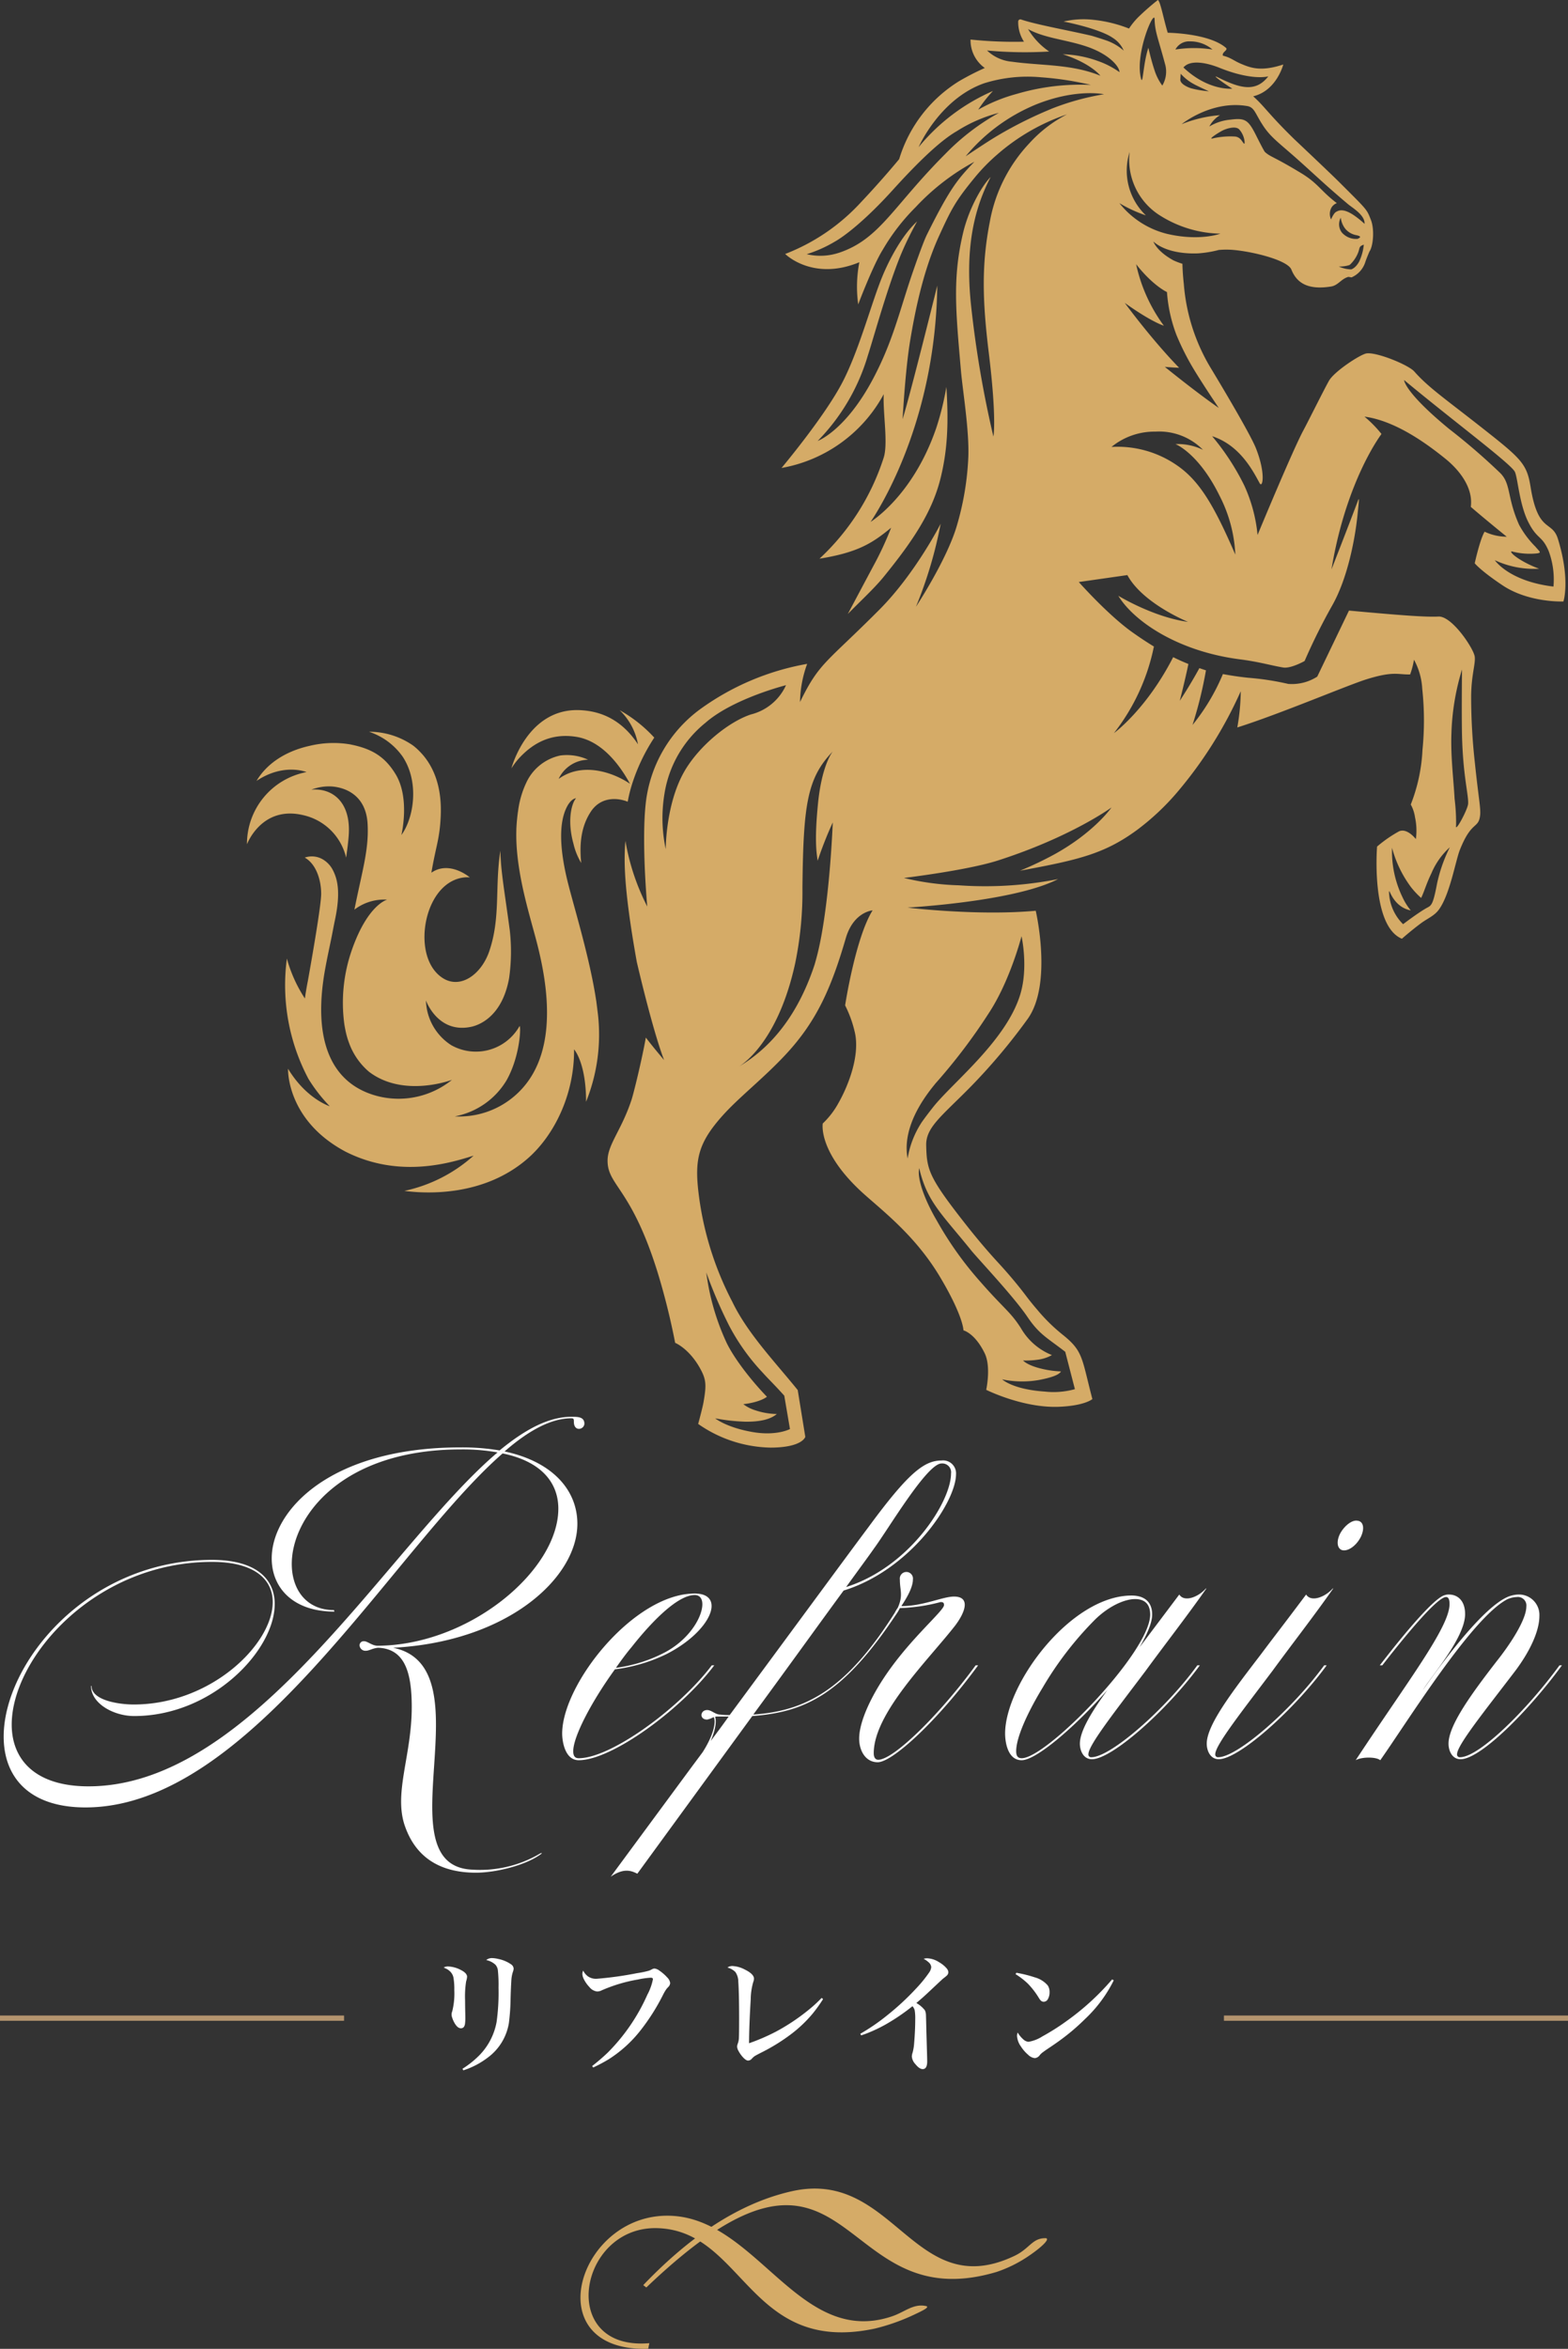 <svg xmlns="http://www.w3.org/2000/svg" width="298.5" height="447" viewBox="0 0 298.5 447">
  <rect x="0" y="0" width="298.5" height="447" fill="#333333" stroke="none"/>
  <g id="logo" transform="translate(-451.5 -94.573)">
    <g id="logo_mark" transform="translate(498.514 94.573)">
      <path id="パス_1" data-name="パス 1" d="M440.664,102.579c-1.13-3.667-3.776-.962-5.214-9.938-.7-4.384-1.783-5.355-9.254-11.232-7.031-5.53-10.233-7.7-12.87-10.7-1.111-1.264-7.2-3.749-9.117-3.445-1.168.186-6.127,3.42-7.135,5.208s-3.915,7.655-4.88,9.45c-2.078,3.867-8.714,19.89-8.714,19.89a29.24,29.24,0,0,0-2.527-9.411,46.28,46.28,0,0,0-6.121-9.383c5.34,1.721,7.819,6.7,9.056,8.962.579.974,1.172-1.944-.737-6.713-.955-2.386-5.4-9.961-8.751-15.505a36.468,36.468,0,0,1-4.957-15.7c-.24-2.142-.267-3.859-.267-3.859a12.89,12.89,0,0,1-1.712-.652c-3.218-1.755-3.815-3.578-3.815-3.578,2.064,1.831,5.523,2.379,8.547,2.246a20.812,20.812,0,0,0,3.9-.645,16.2,16.2,0,0,1,2.494-.029c3.848.289,10.6,1.943,11.331,3.766.946,2.355,2.9,3.962,7.555,3.218,1.364-.218,1.895-1.447,3.3-1.837l.595.1A4.719,4.719,0,0,0,404,49.851c.269-.807.785-1.987.785-1.987.716-1.021.989-4.211.269-6.023-.825-2.076-.593-1.755-6.067-7.221-1.647-1.645-8.53-8.141-8.53-8.141-4.933-4.819-5.636-6.22-7.808-8.146,4.474-1.081,5.727-6.055,5.727-6.055-4.218,1.4-6.22.644-8.014-.118-1.47-.624-1.961-1.193-3.47-1.559-.281-.669,1.07-1.057.561-1.5-3.227-2.792-11.075-2.863-11.075-2.863C365.56,3.524,365,.311,364.507,0a48.044,48.044,0,0,0-3.758,3.288,14.1,14.1,0,0,0-1.74,2.151,25.5,25.5,0,0,0-6.694-1.652,16.59,16.59,0,0,0-5.767.319c4.779.954,8.109,2.2,9.361,3.1h0A5.342,5.342,0,0,1,358,9.638,9.976,9.976,0,0,0,354.379,7.6c-.916-.309-1.741-.567-2.46-.781-4.472-1.049-10.537-2.111-13.461-3.105a.41.41,0,0,0-.545.408,6.831,6.831,0,0,0,1.1,3.816,79.57,79.57,0,0,1-10.169-.409,6.457,6.457,0,0,0,2.71,5.413,50.064,50.064,0,0,0-4.876,2.5,26.43,26.43,0,0,0-11.424,14.845s-3.065,3.755-7.371,8.312a38.225,38.225,0,0,1-14.33,9.737s5.231,5.246,14.119,1.575a24.572,24.572,0,0,0-.216,8.016s2.8-7.412,4.672-10.392v0a39.575,39.575,0,0,1,6.276-8.123,43.423,43.423,0,0,1,11.164-8.62c-3.123,3.279-4.578,4.9-9.041,13.885-.775,1.56-2.67,7.024-3.311,8.978-2.11,6.438-3.424,11.806-6.9,18.376-5.261,9.958-10.581,11.894-10.581,11.894a38.91,38.91,0,0,0,9.542-16.22c1.068-3.247,4-13.99,6.66-20.079,1.26-2.89,2.735-5.486,2.735-5.486-2.848,2.59-5.35,7.294-6.779,10.864-2.02,5.044-4.282,13.618-7.373,19.623-3.408,6.621-11.663,16.434-11.663,16.434A27.559,27.559,0,0,0,311.97,75.642q.175-.306.342-.622c-.171,3.732.9,9.557-.054,12.231a44.992,44.992,0,0,1-12.171,19.073c7.491-1.2,10.185-3.067,13.637-5.889a61.817,61.817,0,0,1-3.4,7.309c-2.466,4.62-4.852,9.115-4.852,9.115,2.258-2.326,5.02-4.847,6.828-7.073,5.549-6.832,9.311-12.393,10.894-19.019,1.117-4.675,1.554-9.537,1.044-17.129a53.5,53.5,0,0,1-1.928,7.826c-4.46,12.989-12.42,17.764-12.5,17.878,3.1-4.644,12.386-20.922,12.7-44.993,0,0-4.845,19.6-6.6,25.429,0,0,.489-9.31,1.454-15.053.812-4.835,2.286-12.706,5.375-19.575,2.489-5.447,3.182-6.829,7-11.477a35.854,35.854,0,0,1,4.129-4.216,39.369,39.369,0,0,1,13.335-7.69,25.26,25.26,0,0,0-7.225,5.568,29.276,29.276,0,0,0-7.457,14.822c-1.6,8.126-1.429,15-.21,24.972,1.557,12.745.879,15.949.879,15.949a203.83,203.83,0,0,1-4.233-24.8c-1.274-11.722.83-19.03,3.714-24.588-1.465,1.411-4.088,5.768-5.241,10.605-2.052,8.61-1.389,15-.427,26.135.345,3.994,1.6,11.346,1.417,16.522a54.2,54.2,0,0,1-2.23,13.245c-1.962,6.516-7.739,15.274-7.739,15.274a80.6,80.6,0,0,0,4.7-15.793s-4.811,9.474-11.654,16.342c-10.186,10.225-11.42,10.007-15.116,17.583a21.946,21.946,0,0,1,1.358-7.259,49.26,49.26,0,0,0-20.3,8.574A25.687,25.687,0,0,0,267,152.96q-.013.125-.026.252c-.763,7.5.322,19.309.322,19.309a43.274,43.274,0,0,1-4.159-12.5c-.257,3.269-.468,8.345,2.165,23.028,0,.006,2.96,12.869,5.2,18.694,0,0-2.142-2.515-3.474-4.282-.8,4.45-2.327,10.627-2.72,11.827-1.912,5.824-4.566,8.512-4.566,11.6,0,4.79,4.523,5.118,9.552,21.342a131.635,131.635,0,0,1,3.314,13.328s2.879,1.158,5.022,5.376c.934,1.838.885,3.006.378,5.929-.192,1.1-1.018,4.127-1.018,4.127a24.786,24.786,0,0,0,13.839,4.507c6.043-.029,6.555-2.053,6.555-2.053l-1.443-8.9c-4.3-5.332-9.559-10.777-12.451-16.795A60.3,60.3,0,0,1,277,226.512c-.648-5.978.081-9.12,4.662-14.227,3.179-3.544,7.872-7.152,12.095-11.713,5.832-6.3,8.6-12.634,11.328-22,1.473-5.064,5.107-5.314,5.107-5.314-3.264,5.23-5.229,18.078-5.229,18.078a21.993,21.993,0,0,1,1.8,4.923c1.109,4.322-1.037,10.12-3.144,13.8a15.771,15.771,0,0,1-2.913,3.754s-1.012,5.6,8.11,13.66c3.928,3.47,9.771,8.084,14.232,15.575s4.443,10.135,4.443,10.135,2.161.5,4.041,4.356c1.256,2.581.291,6.961.291,6.961s7,3.5,13.831,3.227c4.973-.2,6.38-1.467,6.38-1.467-2.054-7.848-1.726-9.089-5.586-12.194a33.818,33.818,0,0,1-4.894-4.794c-.865-1.006-1.553-1.869-2.094-2.587-1.681-2.23-3.49-4.357-5.382-6.411-1.711-1.857-3.762-4.22-6.227-7.359-6.989-8.9-7.344-10.3-7.454-14.935-.08-3.368,2.839-5.488,8.089-10.776a113.437,113.437,0,0,0,11.26-13.33c4.739-6.7,1.506-20.545,1.506-20.545-11.106,1.012-24.4-.6-24.4-.6,8.292-.543,22.147-2.078,28.652-5.428a71.474,71.474,0,0,1-18.872,1.185,50.391,50.391,0,0,1-10.469-1.4s11.992-1.43,17.895-3.326c13.952-4.482,21.616-10.087,21.616-10.087s-3.29,4.769-11,8.993a66.7,66.7,0,0,1-6.426,3.045c11.04-2.044,16.046-3.174,22.3-7.767a47,47,0,0,0,7.5-7.008,79.921,79.921,0,0,0,12.231-19.38,41.04,41.04,0,0,1-.656,6.888c8.09-2.55,21.038-8.057,24.605-9.166,5.163-1.606,5.906-.861,8.3-.925a15.541,15.541,0,0,0,.73-2.8,12.932,12.932,0,0,1,1.572,5.522,56.51,56.51,0,0,1,.046,11.647,32.506,32.506,0,0,1-2.23,10.387,7.15,7.15,0,0,1,.814,2.461,11.754,11.754,0,0,1,.155,4.118s-1.635-2.162-3.2-1.476a24.769,24.769,0,0,0-4.183,2.9s-1.221,15.1,4.727,17.542c0,0,1.76-1.56,3.625-2.942,1.216-.9,2.478-1.39,3.324-2.482,2.146-2.768,3.261-9.4,4.075-11.458,2.213-5.6,3.512-3.985,3.853-6.5.184-1.357-.257-3.1-.978-10.033a113.875,113.875,0,0,1-.717-12.727c.036-4.1.845-6.07.686-7.522-.165-1.5-4.318-7.776-6.9-7.65-2.492.121-7.086-.226-17.043-1.135l-6.042,12.567a8.922,8.922,0,0,1-5.523,1.386,51.773,51.773,0,0,0-7.672-1.173c-.565-.062-1.064-.122-1.531-.184-.329-.043-.655-.089-.98-.137l-.538-.083c-.4-.063-.794-.127-1.186-.2l-.532-.093a39.35,39.35,0,0,1-5.785,9.688,78.192,78.192,0,0,0,2.563-10.4l-.1-.032c-.388-.126-.771-.256-1.152-.389-.737,1.348-2.043,3.641-3.731,6.213,0,0,1.015-3.963,1.64-7-.958-.387-1.917-.813-2.9-1.3-5.122,10-11.274,14.452-11.274,14.452a39.38,39.38,0,0,0,7.606-16.478c-1.264-.769-2.6-1.649-4.056-2.679-4.683-3.313-10.242-9.594-10.242-9.594l9.245-1.322c2.928,5.419,11.548,8.905,11.548,8.905-6.593-.889-13.273-4.967-13.273-4.967,2.955,4.858,11.338,10.584,23.172,12.1,3.636.465,5.937,1.172,8.207,1.549,1.479.246,4.085-1.231,4.085-1.231a114.341,114.341,0,0,1,5.221-10.506c2.9-5.062,4.39-12.561,4.875-17.5.149-1.508.4-3.423.095-2.6-2,5.336-5.072,13.168-5.072,13.168,2.074-12.63,6.439-21.278,9.2-25.319.118-.173.224-.323.318-.454a22.709,22.709,0,0,0-3.237-3.3c6.173.824,12.363,5.563,15.414,8.02,1.983,1.6,5.365,5.053,4.829,9.154,2.68,2.318,6.841,5.681,6.841,5.681a9.9,9.9,0,0,1-4.214-.96c-.893,1.482-1.88,6.013-1.88,6.013s1.037,1.347,5.284,4.189c5.035,3.37,11.6,3.081,11.6,3.081s1.361-4.091-1.045-11.9M282.989,252.487a40.179,40.179,0,0,0,6.165,8.614c1.551,1.71,2.168,2.227,4.227,4.511l1.082,6.352s-2.5,1.342-7,.587c-5.054-.849-7.235-2.621-7.235-2.621a37.6,37.6,0,0,0,5.778.635c2.817.028,4.783-.461,5.959-1.467a13.33,13.33,0,0,1-4.081-.7,7.15,7.15,0,0,1-2.292-1.167c3.355-.394,4.486-1.415,4.486-1.415-3.249-3.358-6.522-7.695-7.813-10.566a45.371,45.371,0,0,1-3.731-13.086,88.623,88.623,0,0,0,4.453,10.325m-8.573-105.775c-.069.123-.139.246-.208.371-3.419,6.189-3.392,14.528-3.392,14.528a28.374,28.374,0,0,1-.248-10.51,21.688,21.688,0,0,1,7.815-13.549c5.292-4.628,15.33-7.154,15.33-7.154a9.975,9.975,0,0,1-6.687,5.571c-4.2,1.383-9.772,5.9-12.61,10.743m25.325,17.1a73.064,73.064,0,0,1,2.874-7.294s-.585,15.976-2.988,25.345c-.141.562-.457,1.675-.479,1.74-3.8,11.5-9.93,16.7-14.338,19.346,1.409-.9,7.6-5.573,10.662-19.683a67.118,67.118,0,0,0,1.368-14.327c.172-15.671.851-20.842,5.775-25.925,0,0-2.07,2.43-2.809,9.884-.655,6.611-.342,9.149-.065,10.913M328.908,237.9c1.352,1.672,8.115,8.808,10.743,12.692,2.272,3.359,3.679,3.935,7.218,6.67l1.838,7.111a15.2,15.2,0,0,1-5.754.457c-6.124-.418-8.089-2.321-8.089-2.321a18.622,18.622,0,0,0,7.1.1c1.82-.355,3.666-.85,4.1-1.613a18.472,18.472,0,0,1-3.437-.451c-3.022-.674-3.787-1.629-3.787-1.629a15.84,15.84,0,0,0,2.847-.156,7.475,7.475,0,0,0,2.65-.872,11.9,11.9,0,0,1-5.9-5.114c-2.019-3.165-3.23-3.693-7.678-8.783a66.067,66.067,0,0,1-8.352-11.717c-2.176-3.685-3.807-7.932-3.335-9.959,1.463,6.336,4.181,8.59,9.836,15.581m-6.814-31.621a108.66,108.66,0,0,0,10.222-13.459c4.07-6.183,6.23-14.639,6.23-14.639s1.331,5.872-.228,11.041c-2.578,8.552-12.233,16.287-16.2,20.991-.722.856-2.459,3.155-2.7,3.571a17.69,17.69,0,0,0-2.557,6.7c-.678-3.564.4-8.354,5.242-14.2M420.386,139.6a45.947,45.947,0,0,1,2.018-12.19s-.1,8.168,0,12.535c.175,7.684,1.278,11.4,1.161,13.032-.079,1.1-2.557,5.709-2.294,4.133a36.471,36.471,0,0,0-.279-5.068c-.2-3.721-.769-8.12-.607-12.441m-.306,21.648a29.154,29.154,0,0,0-2.423,6.88c-.832,4.406-1.13,4.177-2.11,4.739-1.632.935-4.36,3.016-4.36,3.016a8.984,8.984,0,0,1-2.677-5.985c0-1.413.436,2.611,4.137,3.369a11.876,11.876,0,0,1-1.628-2.627,19.992,19.992,0,0,1-1.937-9.291,21.95,21.95,0,0,0,3.593,7.462,15.721,15.721,0,0,0,1.948,2.078c.644-1.344.951-2.616,1.951-4.69a14,14,0,0,1,3.506-4.95M366.235,55.579a28.588,28.588,0,0,0,1.811,8.185,48.372,48.372,0,0,0,3.174,6.317c.159.271,1.541,2.594,4.873,7.553,0,0-3.628-2.46-10.266-7.812,0,0,1.143.106,2.722.175-.754-.779-1.553-1.633-2.386-2.56-4.344-4.838-7.967-9.794-7.967-9.794,5.171,3.7,7.448,4.345,7.448,4.345a30.549,30.549,0,0,1-5.28-11.7c3.223,4.115,5.872,5.3,5.872,5.3m14.684-28.235c-.372-.316-.622-1.2-1.655-1.36a14.93,14.93,0,0,0-4.209.327c-1.31.354,1.169-1.191,1.828-1.508.785-.378,2.47-.886,3.121-.16,1.083,1.207,1.113,2.869.915,2.7m21.9,22.438c-.72,1.315-1.526,1.481-1.526,1.481a5.932,5.932,0,0,1-2.349-.553,5.857,5.857,0,0,0,2.058-.281,6.34,6.34,0,0,0,1.633-2.382c.34-.885.1-1.172,1.069-1.487a9.707,9.707,0,0,1-.885,3.223m-2.574-6.173a3.6,3.6,0,0,0,2.064,1.147c1,.219.773.45.2.7a3.6,3.6,0,0,1-2.975-1.2,2.582,2.582,0,0,1-.208-2.832,4.181,4.181,0,0,0,.918,2.19M384.5,23.868c1.287,1.948,2.474,2.876,5.084,5.137,3.99,3.454,6.045,5.583,11.152,9.881.742.624,3.239,2.068,3.108,3.718a17.049,17.049,0,0,0-2.094-1.679c-2.094-1.386-2.922-.8-3.317-.6-.487.253-.959,1.444-.959,1.444a2.5,2.5,0,0,1,.043-2.2,1.994,1.994,0,0,1,1.056-.905c-3.108-2.357-3.527-3.732-6.811-5.721-5.3-3.212-5.759-3.016-6.862-4-.2-.179-1.219-2.224-1.839-3.445-1.389-2.727-2.058-3.072-4.746-2.721a9.291,9.291,0,0,0-4.011,1.3,5.467,5.467,0,0,1,2.029-2.156,24.607,24.607,0,0,0-7.31,1.716s5.653-4.6,12.468-3.453c1.423.238,1.513,1.411,3.01,3.677m-15.724-8.741c.039-.686.078-1.081.078-1.081a9.182,9.182,0,0,0,2.435,1.934c.737.43,2.928,1.4,2.928,1.4A18.383,18.383,0,0,1,370.8,16.8c-.87-.286-2.067-.9-2.022-1.673m16.745-.59c-2.446,3.153-5.494,2.224-9.6.185-1.241-.616.458.693,2.752,2.156,0,0-4.511.5-9.305-4.028,1.215-1.466,4.156-1.033,6.929.082,4.286,1.725,7.539,1.986,9.224,1.605M370.6,7.88a6.527,6.527,0,0,1,4.3,1.547,22.982,22.982,0,0,0-7.057,0A2.923,2.923,0,0,1,370.6,7.88m-6.72-4.228c.063,2.459.638,3.458,2.066,8.824a5.228,5.228,0,0,1-.6,3.814,10.022,10.022,0,0,1-1.5-2.979c-.638-1.906-1.153-4.223-1.153-4.223-1.085,3.3-1.018,7.821-1.479,5.521-.961-4.8,2.619-12.9,2.669-10.956m-4.76,25.295A12.514,12.514,0,0,0,365,41.072a22.233,22.233,0,0,0,11.4,3.4s-3.881,1.477-10.062.059a16.663,16.663,0,0,1-9.153-5.862,25.625,25.625,0,0,0,5.032,2.322,11.785,11.785,0,0,1-3.1-12.047m-15.3-19.134a13.5,13.5,0,0,1-4.03-4.277c3.072,1.723,7.186,2,11.075,3.3,4.391,1.468,6.332,3.853,6.332,4.9a16.31,16.31,0,0,0-4.12-2.125,21.4,21.4,0,0,0-6.684-1.279c5.371,1.716,7.178,4.091,7.178,4.091-5.512-2.257-11.183-1.879-16.867-2.674a7.854,7.854,0,0,1-4.72-2.133,78.155,78.155,0,0,0,11.835.195m-12.431,6.058a27.64,27.64,0,0,1,10.877-1.154,59.271,59.271,0,0,1,9.491,1.456,42.772,42.772,0,0,0-14.081,1.694,31.444,31.444,0,0,0-7.364,3.01,25.719,25.719,0,0,1,2.795-3.549,37.666,37.666,0,0,0-14.145,10.682s3.96-9.124,12.427-12.138M303.864,48.084a11.272,11.272,0,0,1-6.213.294,24.874,24.874,0,0,0,5.212-2.307C304.99,44.9,309.018,41.7,314,36.2c3.806-4.2,8.609-9.161,12.223-11.233a27.811,27.811,0,0,1,8.011-3.485,43.854,43.854,0,0,0-10.184,7.8c-9.979,9.981-12.45,16.188-20.186,18.805m40.321-27.35A78.507,78.507,0,0,0,334,25.816c-2.048,1.207-5.273,3.4-6.089,3.932a34.309,34.309,0,0,1,13.422-9.873c7.675-3.073,12.917-1.933,12.917-1.933a48.261,48.261,0,0,0-10.07,2.791m35.071,84.822c-3.956-9.121-6.7-13.928-11.034-16.938a19.841,19.841,0,0,0-12.544-3.558,12.921,12.921,0,0,1,8.361-2.913,11.723,11.723,0,0,1,9.053,3.459,11.122,11.122,0,0,0-5.238-1.091s4.408,1.707,8.4,9.843a27.128,27.128,0,0,1,3,11.2m60.566,6.077c-8.508-1.015-11.168-5.019-11.168-5.019a17.589,17.589,0,0,0,8.428,1.62c-3.334-1.222-5.714-3.061-5.251-3.309a13.288,13.288,0,0,0,4.8.4c.994-.139.593-.282-.262-1.3a17.907,17.907,0,0,1-3.088-4.136c-2.35-5.275-1.5-7.785-3.62-9.886a121.41,121.41,0,0,0-9.721-8.383c-8.559-7.046-8.559-9.291-8.559-9.291,9.522,7.9,20.4,15.986,21.094,17.476.553,1.184.847,6.182,2.558,9.561s2.59,2.457,3.886,5.536a15.494,15.494,0,0,1,.9,6.73" transform="translate(-191.093 -0.004)" fill="#d5ab67"/>
      <path id="パス_2" data-name="パス 2" d="M66.487,567.842c-1.18-7.833-3.969-16.945-5.281-22.031-1.933-7.494-1.692-12.2-.287-14.884.856-1.637,1.721-1.614,1.721-1.614-.954,1.135-1.649,4.489-.481,8.656a12.445,12.445,0,0,0,1.48,3.66c-.473-4.414.3-7.436,1.8-9.736,1.8-2.77,4.846-2.8,7.046-1.928a26.991,26.991,0,0,1,.786-3.219,35.822,35.822,0,0,1,4.268-8.979,26.418,26.418,0,0,0-6.586-5.217,11.946,11.946,0,0,1,3.484,6.488c-3.621-5.491-8.173-6.324-10.832-6.487-10.214-.627-13.263,11.07-13.263,11.07l0,0a14.389,14.389,0,0,1,1.343-1.808c2.448-2.692,5.905-5.018,11.043-4.189,4.219.681,7.674,4.307,10.191,8.93-3.235-2.2-9.088-4.2-13.586-.929a6.341,6.341,0,0,1,5.6-3.65,9.613,9.613,0,0,0-5.279-.805,9.241,9.241,0,0,0-6.492,5.2A17.928,17.928,0,0,0,51.63,531.6l-.014.093c-.147.981-.246,1.994-.308,3.016-.011.194-.019.389-.025.584,0,.049,0,.1,0,.146-.183,6.448,1.764,13.449,3,18,1.285,4.723,5.594,18.76.164,28.274a16.123,16.123,0,0,1-14.877,8.133,14.6,14.6,0,0,0,9.847-6.859c2.709-4.791,2.775-10.83,2.446-10.273a9.538,9.538,0,0,1-12.989,3.575,10.456,10.456,0,0,1-4.8-8.5s2.238,6.373,8.62,5.012c1.331-.284,5.858-1.787,7.208-9.242a36.075,36.075,0,0,0,.126-9.159c-.986-7.36-1.694-11.055-1.79-15.111-1.074,6.951.089,12.766-2.135,19.2-1.505,4.357-5.543,7.324-9.01,4.919-4.158-2.885-4.083-10.345-1.465-14.879,2.773-4.8,6.8-4.157,6.8-4.157s-3.842-3.3-7.318-.9c.881-5.194,1.559-6.291,1.772-10.664.262-5.382-1.175-9.177-3.43-11.792-.244-.274-.5-.549-.776-.824l-.062-.059c-.072-.071-.146-.138-.219-.207q-.341-.313-.7-.6a14.577,14.577,0,0,0-8.451-2.672,12.689,12.689,0,0,1,6.4,4.741c3.212,4.872,2.127,11.663-.246,14.914,0,0,1.684-6.948-1.067-11.522-2.162-3.6-4.809-4.96-8.717-5.737a19.281,19.281,0,0,0-7.718.292c-4.985,1.117-8.323,3.688-10.073,6.663,5.187-3.474,9.513-1.677,9.513-1.677A13.916,13.916,0,0,0,0,538.056c0,.063,2.731-7.453,10.749-5.523a10.807,10.807,0,0,1,8.126,8.08c.236-1.61.415-3.079.5-4.265.435-6.232-3.01-9.024-7.116-8.678a9.3,9.3,0,0,1,3.946-.6c2.75.221,6.45,1.806,6.758,7.069.287,4.912-1.024,8.946-2.51,16.367a9.325,9.325,0,0,1,6.234-1.9s-3.61.882-6.619,9.294a30.435,30.435,0,0,0-1.527,14.436q.086.53.186,1.015h0a15.378,15.378,0,0,0,.712,2.537,12.965,12.965,0,0,0,3.807,5.48c6.6,5.021,15.778,1.53,15.778,1.53A16.167,16.167,0,0,1,24.9,586c-8.754-2.256-12.475-10.423-10.04-24.057.417-2.331.977-4.839,1.329-6.621.165-.837.346-1.825.573-2.9,1.178-5.567.346-7.968-.41-9.444A5.01,5.01,0,0,0,14.6,541.04a4.134,4.134,0,0,0-3.6-.44c2.092,1.163,3.121,4.106,3.128,6.884.006,2.167-1.763,12.276-2.54,16.613-.148.705-.255,1.375-.359,1.985q-.115.675-.2,1.332A26.775,26.775,0,0,1,7.6,559.82a38,38,0,0,0,4.123,22.924,30.822,30.822,0,0,0,4.042,5.185c-1.044-.378-4.851-2.046-7.944-7.143,0,0-.39,9.746,10.941,15.776,10.428,5.269,20.357,2.008,24.383.759a28.665,28.665,0,0,1-13.187,6.71c4.413.571,15.2,1.041,23.468-6.148,5-4.344,8.922-12.12,8.845-20.786,0,0,2.287,2.483,2.286,9.972a34.261,34.261,0,0,0,2.257-16.661c-.1-.815-.209-1.676-.324-2.567" transform="translate(0 -377.393)" fill="#d5ab67"/>
      <path id="パス_3" data-name="パス 3" d="M449.929,1338.328c2.694-1.857,3.9-3.236,3-3.248-2.544-.034-2.992,1.973-5.891,3.355-19.225,9.165-22.871-16.693-42.415-12.291-11.051,2.489-20.5,9.741-28.273,17.867l.591.447c39.839-38.042,35.263,6.4,66.683-2.958a24.772,24.772,0,0,0,6.3-3.172" transform="translate(-300.913 -909.131)" fill="#d5ab67"/>
      <path id="パス_4" data-name="パス 4" d="M394.6,1364.037c1.641-.77,3.182-1.5,2.309-1.68-2.394-.5-4.043,1.145-6.39,1.943-17.475,5.943-25.458-17.853-41.513-19.08-18.144-1.387-26.692,25.944-4.957,25.27l.218-1.065c-17.594,1.515-13.512-22.3,1.5-21.889,16.559.454,17.446,24.225,41.449,19.109a38.976,38.976,0,0,0,7.383-2.607" transform="translate(-267.664 -923.502)" fill="#d5ab67"/>
    </g>
    <path id="パス_1518" data-name="パス 1518" d="M-39.728-65.168c-4.3,0-8.791,2.388-13.664,6.4a43.771,43.771,0,0,0-7.453-.573c-24.844,0-35.929,12.04-35.929,21.118,0,5.638,4.109,10.129,11.944,10.129l-.1-.287c-5.16,0-8.027-3.822-8.027-8.791,0-8.982,9.557-21.787,32.2-21.787a37.384,37.384,0,0,1,6.976.573C-74.509-40.8-100.118,5.16-131.652,5.16c-10.223,0-14.619-5.16-14.619-11.752,0-12.709,15.862-30.96,38.127-30.96,8.122,0,11.562,3.344,11.562,7.644,0,8.027-11.752,19.493-26.468,19.493-2.771,0-8.027-.764-8.027-3.536h-.1c0,3.344,4.3,5.733,8.218,5.733,14.907,0,26.756-12.518,26.756-21.309,0-4.778-3.536-8.409-11.944-8.409C-131.936-37.935-147.8-18.25-147.8-4.3c0,7.644,4.777,13.473,15.575,13.473,31.533,0,58.576-49.211,79.407-67.367,7.453,1.529,10.607,5.638,10.607,10.511,0,11.753-16.913,25.991-34.4,26.087-1.051,0-1.911-.86-2.58-.86a.781.781,0,0,0-.86.764,1.114,1.114,0,0,0,1.242,1.05c.573,0,1.241-.478,2.293-.573,5.16.191,6.4,4.873,6.4,11.276,0,9.078-3.344,16.053-1.433,22.264,1.912,5.924,6.308,9.269,13.665,9.269,3.727,0,9.078-1.338,11.944-3.249,1.051-.669.478-.573-.1-.191a22.474,22.474,0,0,1-12.422,2.867c-17.582-.573,2.962-38.509-15.193-42.236,21.787-1.148,35.069-13.283,35.069-23.6,0-6.211-4.491-11.753-13.855-13.76,4.491-3.918,8.791-6.307,12.709-6.307.478,0,.478.191.478.669,0,.956.478,1.338.956,1.338a1.041,1.041,0,0,0,1.05-.956c0-1.338-1.242-1.338-2.484-1.338ZM-13-17.868C-19.211-9.65-32.207-.19-38.323-.19c-.764,0-1.051-.478-1.051-1.338,0-2.772,3.439-9.364,7.93-15.576A31.459,31.459,0,0,0-21.7-19.97c8.7-4.4,11.467-11.562,5.447-11.562-11.562,0-25.227,17.2-25.227,26.66,0,1.338.478,5.063,3.153,5.063,6.307,0,19.493-9.651,25.8-18.059Zm-3.25-13.378c3.153,0,1.147,7.262-5.638,10.893a27.839,27.839,0,0,1-9.364,2.962c.956-1.338,1.911-2.676,2.962-3.918C-23.99-26.755-19.308-31.246-16.25-31.246ZM37.232-17.868C30.543-8.695,21.657.1,18.694.1c-.573,0-.86-.477-.86-1.241,0-7.644,10.416-17.773,15.48-24.271,2.1-2.771,2.867-5.543-.191-5.543-2.2,0-5.829,1.817-10.033,1.817.478-.764,2.2-3.249,2.2-5.064a1.255,1.255,0,1,0-2.484,0c0,2.1.669,2.962-.382,5.351a8.4,8.4,0,0,0-.573.956C12.58-13.186,4.84-9.172-5.1-8.5c6.4-8.7,12.708-17.488,17.2-23.6,12.709-3.918,21.4-16.818,21.4-22.169a2.464,2.464,0,0,0-2.771-2.58c-3.344,0-6.4,2.484-13.855,12.613C13.153-39.273,1.5-23.411-9.589-8.409A12.184,12.184,0,0,1-11.4-8.5c-.956,0-1.624-.86-2.484-.86-1.338,0-1.529,1.816,0,1.816a4.093,4.093,0,0,0,1.242-.478c.478.764.1,3.249-2.1,6.689L-16.66,1.241-32.236,22.359c2.484-1.72,3.918-1.147,5.064-.573l21.882-30c10.032-.764,17.2-4.013,27.423-19.4a7.127,7.127,0,0,0,.669-1.147,33.931,33.931,0,0,0,7.74-1.147c.478,0,.669.1.669.573,0,1.051-6.02,6.02-10.8,12.9-3.058,4.4-5.351,9.269-5.351,12.518,0,2.2,1.147,4.491,3.536,4.491,2.771,0,11.276-7.74,19.111-18.442Zm-19.4-22.17c2.771-3.727,10.129-16.244,12.9-16.244a1.677,1.677,0,0,1,1.816,1.911c0,5.351-7.836,17.773-19.971,21.6,2.483-3.44,4.395-6.02,5.255-7.262ZM-13.222-3.44c.956-2.2,1.147-3.822.86-4.587.1-.1.191-.1.382-.1h2.2c-1.147,1.624-2.293,3.153-3.44,4.681Zm72.5,3.058A.507.507,0,0,1,58.7-.956c0-1.72,5.064-8.122,10.893-15.862,3.631-4.969,8.027-10.607,11.562-15.671h-.1C79.63-30.864,76.955-29.813,76-31.342L68.45-21.309c1.433-2.484,2.389-4.682,2.389-6.211,0-2.388-1.433-3.63-3.918-3.63-11.562,0-24.079,16.818-24.079,26.278,0,1.338.382,5.063,3.153,5.063s10.223-6.4,16.339-13.377c-3.058,4.2-5.256,7.836-5.256,10.224,0,1.338.669,2.961,2.293,2.961,3.822,0,14.333-9.363,20.544-17.868h-.478C73.324-9.46,62.908-.382,59.277-.382ZM46-.191c-.764,0-1.051-.478-1.051-1.338,0-2.58,2.1-7.262,5.063-12.136a64.8,64.8,0,0,1,9.842-12.8c2.58-2.58,5.638-4.013,7.74-4.013,1.72,0,2.867.86,2.867,2.962C70.457-20.448,50.773-.19,46-.19Zm63.9-45.2c-1.051-.191-2.58,1.051-3.344,2.58-.764,1.624-.382,2.962.669,3.058,1.147.1,2.58-1.051,3.344-2.58.764-1.624.478-2.962-.67-3.058Zm-4.588,12.9h-.1c-1.433,1.624-4.109,2.676-5.064,1.147-4.587,6.116-5.734,7.549-8.6,11.371-5.256,6.88-10.32,13.378-10.32,17.009,0,1.338.669,2.961,2.293,2.961C87.34,0,97.85-9.363,104.061-17.868h-.478C97.468-9.46,87.052-.382,83.421-.382a.507.507,0,0,1-.573-.573c0-1.72,5.064-8.122,10.892-15.862,3.631-4.969,8.027-10.607,11.562-15.671Zm43.069,14.62C142.258-9.46,133.085-.382,129.454-.382a.507.507,0,0,1-.573-.573c0-1.72,5.256-8.218,11.084-15.862,2.867-3.822,4.587-7.644,4.587-10.416a3.881,3.881,0,0,0-4.013-4.109,5.675,5.675,0,0,0-2.484.669c-4.2,2.2-10.416,10.033-15.671,17.487,1.624-2.676,8.027-9.938,8.027-14.429,0-2.676-1.529-3.727-3.058-3.727a2.1,2.1,0,0,0-.764.1c-1.817.382-6.977,6.306-12.423,13.378h.478c5.351-6.88,10.607-13,12.136-13,.478,0,.669.478.669,1.338,0,4.4-7.932,14.62-17.869,29.717,1.147-.668,3.917-.668,4.681,0,5.064-7.166,17.3-26.946,24.08-30.577a4.7,4.7,0,0,1,1.911-.478,1.615,1.615,0,0,1,1.816,1.816c0,2.484-3.058,7.167-5.733,10.511-4.873,6.307-9.078,12.136-9.078,15.576,0,1.338.669,2.961,2.293,2.961,3.822,0,13.091-9.363,19.3-17.868Z" transform="translate(600 429.368)" fill="#fff"/>
    <path id="パス_6" data-name="パス 6" d="M-62.275-18.14a1.711,1.711,0,0,1,.769-.2,5.609,5.609,0,0,1,2.454.647q1.233.61,1.233,1.318A3.7,3.7,0,0,1-58-15.5a18.574,18.574,0,0,0-.2,3.589q0,.671.024,1.978.024.867.024,1.282a8.17,8.17,0,0,1-.073,1.306q-.146.769-.769.769-.647,0-1.221-1.013a5.152,5.152,0,0,1-.439-1,2.031,2.031,0,0,1-.122-.623,1.921,1.921,0,0,1,.134-.6,13.871,13.871,0,0,0,.391-4.016,12.544,12.544,0,0,0-.171-2.441,2.259,2.259,0,0,0-.769-1.245,2.624,2.624,0,0,0-.537-.366Zm3.748,19.568-.171-.293a18.094,18.094,0,0,0,3.174-2.527A12.161,12.161,0,0,0-52.2-7.776a40.432,40.432,0,0,0,.366-6.531,26.526,26.526,0,0,0-.122-3.284,1.94,1.94,0,0,0-.464-1.074,3.637,3.637,0,0,0-1.758-.891,1.714,1.714,0,0,1,1.074-.378,5.731,5.731,0,0,1,1.282.183,6.405,6.405,0,0,1,2.368,1,1.064,1.064,0,0,1,.5.842,2.17,2.17,0,0,1-.159.647,6.39,6.39,0,0,0-.281,1.611q-.1,1.624-.146,3.491a40.928,40.928,0,0,1-.317,4.565A10.2,10.2,0,0,1-53.926-.964,15.348,15.348,0,0,1-58.528,1.428ZM-33.811.891l-.2-.281a38.349,38.349,0,0,0,2.954-2.539A36.458,36.458,0,0,0-23.5-12.964a10.437,10.437,0,0,0,1.062-2.954q0-.281-.439-.281a15.322,15.322,0,0,0-2.4.342,29.47,29.47,0,0,0-6.885,2.051,2.013,2.013,0,0,1-.9.232,2.228,2.228,0,0,1-1.489-.867,5.965,5.965,0,0,1-1.135-1.685,2.137,2.137,0,0,1-.183-.818,1.644,1.644,0,0,1,.146-.61,3.046,3.046,0,0,0,.928,1.111,2.678,2.678,0,0,0,1.611.452,66.613,66.613,0,0,0,7.727-1.074,17.323,17.323,0,0,0,2.246-.464,4.2,4.2,0,0,0,.562-.256,1.127,1.127,0,0,1,.525-.159,1.934,1.934,0,0,1,.94.415,7.879,7.879,0,0,1,1.465,1.282,1.8,1.8,0,0,1,.562,1.062,1.178,1.178,0,0,1-.415.806,3.91,3.91,0,0,0-.427.525,10.142,10.142,0,0,0-.549.977,39.859,39.859,0,0,1-4.358,6.836A24.138,24.138,0,0,1-30.869-.671,31.888,31.888,0,0,1-33.811.891ZM9.68-12.354l.269.232a29.178,29.178,0,0,1-1.9,2.661,24.881,24.881,0,0,1-4.3,4.089A36.24,36.24,0,0,1-1.733-1.99q-.867.439-1.294.684a3.34,3.34,0,0,0-.6.537.966.966,0,0,1-.7.342q-.427,0-1.086-.757a6.007,6.007,0,0,1-.781-1.16,1.714,1.714,0,0,1-.22-.769,1.9,1.9,0,0,1,.134-.562,3.355,3.355,0,0,0,.2-.928q.049-.72.049-3.748,0-4.932-.159-7.117a3.178,3.178,0,0,0-.549-1.807,3.224,3.224,0,0,0-1.514-.854,1.589,1.589,0,0,1,.916-.293,5.584,5.584,0,0,1,2.393.671Q-3.2-16.895-3.2-16a1.831,1.831,0,0,1-.134.6,12.088,12.088,0,0,0-.488,3.3q-.317,5.286-.317,8.374A38.455,38.455,0,0,0,.916-5.9,38.714,38.714,0,0,0,7.068-9.973,25.747,25.747,0,0,0,9.68-12.354ZM17.2-5.225l-.159-.305a38.664,38.664,0,0,0,5.225-3.6,49.062,49.062,0,0,0,5.383-5,24.736,24.736,0,0,0,2.466-3.015,2.159,2.159,0,0,0,.427-1.074,1.352,1.352,0,0,0-.513-.928,4.233,4.233,0,0,0-.94-.647,2.527,2.527,0,0,1,.671-.1,4.537,4.537,0,0,1,2.295.757,5.407,5.407,0,0,1,1.453,1.2,1.185,1.185,0,0,1,.293.708.9.9,0,0,1-.317.647,7.442,7.442,0,0,1-.684.549q-.208.183-1.77,1.648-1.66,1.575-2.356,2.173l-.964.83A5.451,5.451,0,0,1,29.331-10a2.266,2.266,0,0,1,.208.964q.012.232.037,1.294l.049,2.014L29.7-3.186q.073,2.527.073,2.917,0,1.465-.854,1.465-.635,0-1.4-.952a2.426,2.426,0,0,1-.671-1.453,2.713,2.713,0,0,1,.146-.732,9.2,9.2,0,0,0,.293-1.794q.208-2.454.208-4.6a9.42,9.42,0,0,0-.1-1.648,1.864,1.864,0,0,0-.427-.793,38.5,38.5,0,0,1-5.151,3.5,29.112,29.112,0,0,1-3.357,1.6Q17.917-5.457,17.2-5.225ZM46.6-16.87l.146-.269a24.757,24.757,0,0,1,3.528.879,4.958,4.958,0,0,1,2.441,1.526,2.217,2.217,0,0,1,.354,1.27,2.577,2.577,0,0,1-.317,1.331.913.913,0,0,1-.806.513.816.816,0,0,1-.586-.269,2.836,2.836,0,0,1-.317-.439,15.24,15.24,0,0,0-2.1-2.734A13.968,13.968,0,0,0,46.6-16.87Zm18.372,1,.317.171A25.861,25.861,0,0,1,59.81-8.325a40.371,40.371,0,0,1-4.687,3.992q-1.038.757-2.49,1.721-.4.269-.891.635a3.116,3.116,0,0,0-.5.464,1.346,1.346,0,0,1-.977.623,2.176,2.176,0,0,1-1.282-.647,6.98,6.98,0,0,1-1.367-1.575,3.915,3.915,0,0,1-.745-2.026A1.791,1.791,0,0,1,47-5.762a5.228,5.228,0,0,0,1.038,1.27A1.671,1.671,0,0,0,49.055-4a7.01,7.01,0,0,0,2.637-1.025,43.268,43.268,0,0,0,4.639-2.942A48.266,48.266,0,0,0,64.973-15.869Z" transform="translate(598.237 487.145)" fill="#fff"/>
    <line id="線_1" data-name="線 1" x2="65.5" transform="translate(451.5 478.645)" fill="none" stroke="#b4946e" stroke-width="1"/>
    <line id="線_2" data-name="線 2" x2="65.5" transform="translate(684.5 478.645)" fill="none" stroke="#b4946e" stroke-width="1"/>
  </g>
</svg>
